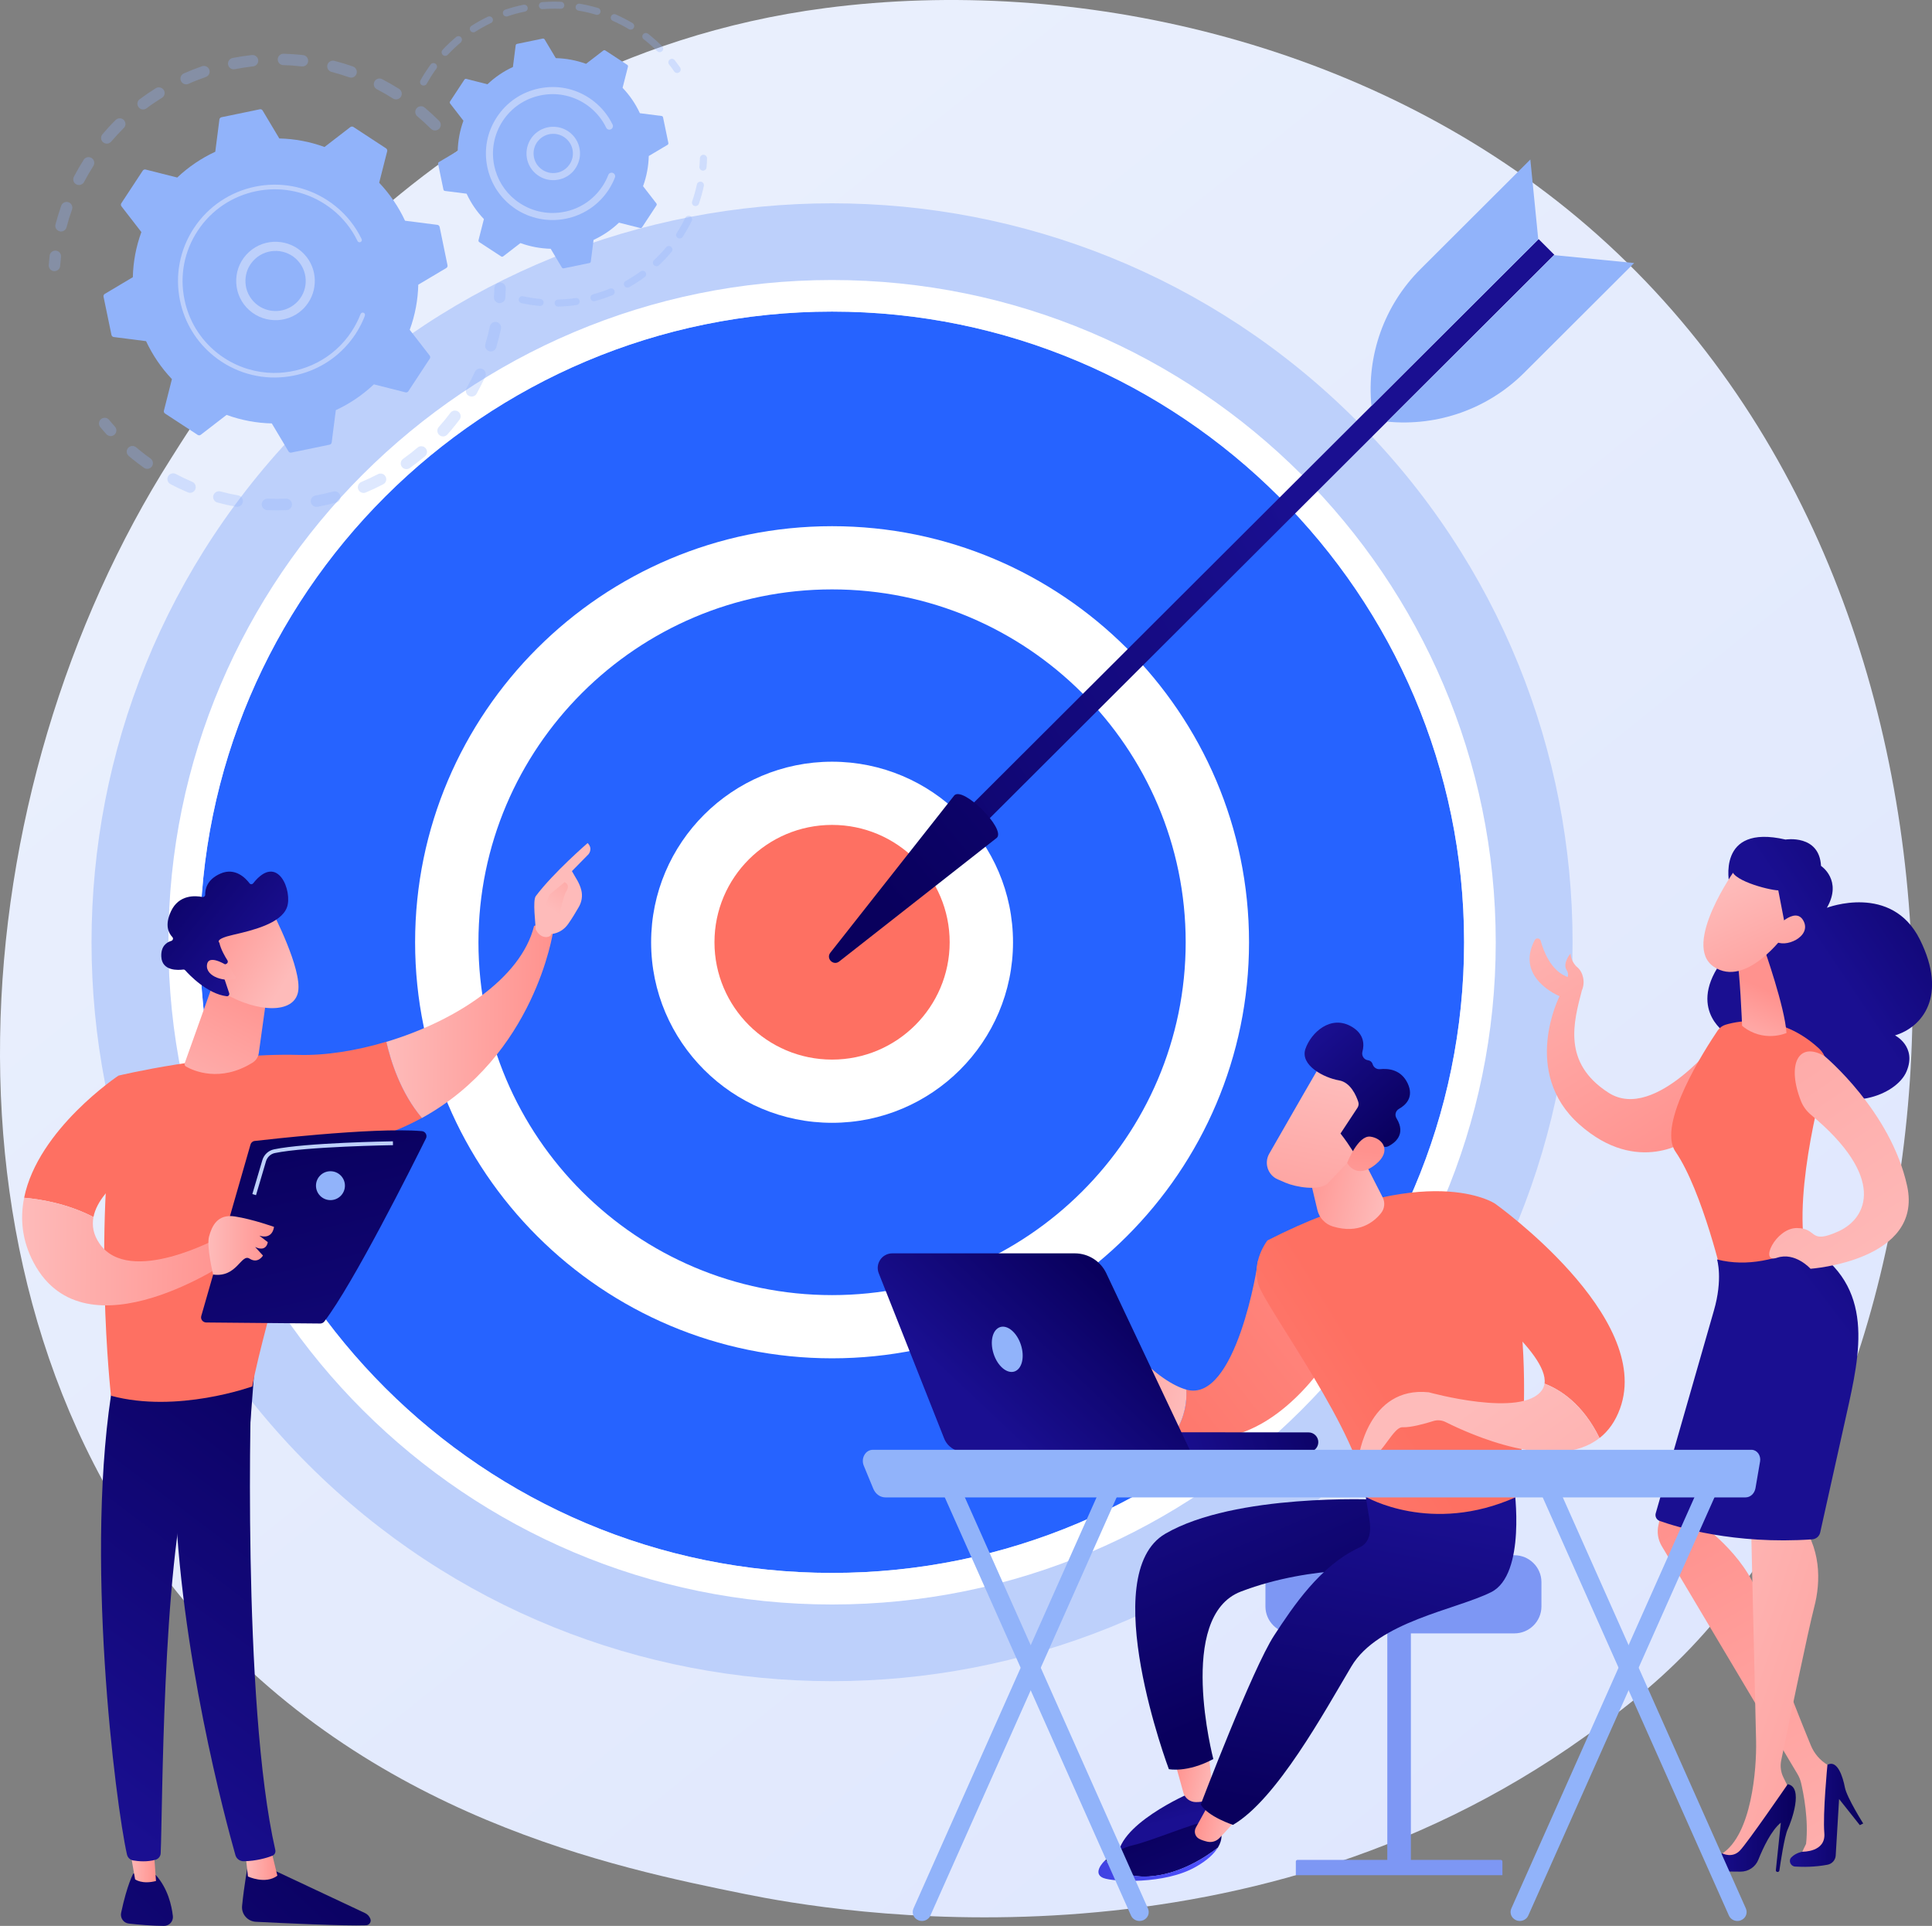 <svg width="308" height="307" viewBox="0 0 308 307" fill="none" xmlns="http://www.w3.org/2000/svg">
<rect x="0" y="0" width="308" height="307" fill="#808080" stroke="none"/>
<g clip-path="url(#clip0_522_12)">
<path d="M269.56 262.65C263.297 269.228 257.374 273.471 252.692 276.815C197.67 316.199 132.571 304.719 118.736 301.913C98.308 297.768 58.813 289.764 30.264 256.268C-12.934 205.58 -6.209 125.727 27.297 73.022C33.429 63.385 65.802 9.868 131.604 1.283C171.429 -3.914 217.846 6.568 251.462 34.669C322.033 93.646 317.011 212.817 269.56 262.65Z" fill="url(#paint0_linear_522_12)"/>
<path d="M216.123 233.487C262.226 187.488 262.226 112.908 216.123 66.909C170.02 20.91 95.272 20.91 49.169 66.909C3.067 112.908 3.067 187.488 49.169 233.487C95.272 279.486 170.02 279.486 216.123 233.487Z" fill="#BDD0FB"/>
<path d="M132.648 250.731C188.296 250.731 233.407 205.722 233.407 150.2C233.407 94.678 188.296 49.668 132.648 49.668C77.001 49.668 31.89 94.678 31.89 150.2C31.89 205.722 77.001 250.731 132.648 250.731Z" fill="#2663FF"/>
<path d="M132.648 255.764C74.308 255.764 26.846 208.409 26.846 150.2C26.846 91.99 74.308 44.636 132.648 44.636C190.989 44.636 238.451 91.99 238.451 150.2C238.451 208.409 190.989 255.764 132.648 255.764ZM132.648 49.668C77.088 49.668 31.89 94.764 31.89 150.2C31.89 205.635 77.088 250.731 132.648 250.731C188.209 250.731 233.407 205.635 233.407 150.2C233.396 94.764 188.198 49.668 132.648 49.668Z" fill="white"/>
<path d="M132.648 211.49C166.574 211.49 194.077 184.05 194.077 150.2C194.077 116.35 166.574 88.909 132.648 88.909C98.722 88.909 71.22 116.35 71.22 150.2C71.22 184.05 98.722 211.49 132.648 211.49Z" fill="#2663FF"/>
<path d="M132.648 216.523C96 216.523 66.176 186.766 66.176 150.2C66.176 113.634 95.989 83.877 132.648 83.877C169.297 83.877 199.121 113.623 199.121 150.2C199.121 186.777 169.297 216.523 132.648 216.523ZM132.648 93.953C101.56 93.953 76.275 119.182 76.275 150.2C76.275 181.218 101.56 206.447 132.648 206.447C163.736 206.447 189.022 181.207 189.022 150.2C189.022 119.193 163.736 93.953 132.648 93.953Z" fill="white"/>
<path d="M132.648 173.948C145.794 173.948 156.451 163.316 156.451 150.2C156.451 137.084 145.794 126.451 132.648 126.451C119.503 126.451 108.846 137.084 108.846 150.2C108.846 163.316 119.503 173.948 132.648 173.948Z" fill="url(#paint1_linear_522_12)"/>
<path d="M132.648 178.981C116.747 178.981 103.802 166.076 103.802 150.2C103.802 134.324 116.736 121.419 132.648 121.419C148.549 121.419 161.495 134.324 161.495 150.2C161.495 166.076 148.549 178.981 132.648 178.981ZM132.648 131.495C122.308 131.495 113.901 139.882 113.901 150.2C113.901 160.517 122.308 168.905 132.648 168.905C142.989 168.905 151.396 160.517 151.396 150.2C151.396 139.882 142.989 131.495 132.648 131.495Z" fill="white"/>
<path d="M245.286 38.112L247.791 40.612L152.879 135.321L150.374 132.81L245.286 38.112Z" fill="url(#paint2_linear_522_12)"/>
<path d="M152.143 126.78C153.582 125.344 160.362 132.109 158.923 133.545L133.78 153.27C132.846 153.993 131.648 152.798 132.373 151.866L152.143 126.78Z" fill="url(#paint3_linear_522_12)"/>
<path d="M247.747 40.666L260.516 41.927L242.978 59.426C237.231 65.161 229.22 68.011 221.132 67.211L247.747 40.666Z" fill="#91B3FA"/>
<path d="M245.231 38.167L243.967 25.426L226.44 42.914C220.692 48.648 217.835 56.642 218.637 64.711L245.231 38.167Z" fill="#91B3FA"/>
<g opacity="0.3">
<path d="M70 20.536C69.648 20.887 69.066 20.887 68.703 20.536C68.011 19.845 67.275 19.177 66.527 18.541C66.143 18.223 66.099 17.652 66.406 17.269L66.418 17.258C66.747 16.874 67.319 16.819 67.703 17.148C68.494 17.817 69.264 18.519 70 19.253C70.33 19.582 70.352 20.108 70.066 20.47C70.044 20.481 70.022 20.503 70 20.536ZM62.648 15.701C61.813 15.175 60.956 14.681 60.088 14.232C59.637 14.001 59.462 13.453 59.692 13.004C59.923 12.554 60.472 12.379 60.923 12.62C61.835 13.091 62.747 13.618 63.626 14.166C64.055 14.44 64.176 14.999 63.912 15.427C63.89 15.46 63.868 15.482 63.846 15.514C63.56 15.854 63.044 15.953 62.648 15.701ZM55.67 12.324C54.747 11.995 53.791 11.71 52.846 11.458C52.363 11.337 52.066 10.833 52.187 10.35C52.319 9.868 52.813 9.572 53.297 9.692C54.297 9.956 55.297 10.252 56.275 10.602C56.747 10.767 57 11.293 56.835 11.765C56.802 11.863 56.747 11.962 56.681 12.039C56.45 12.335 56.044 12.455 55.67 12.324ZM48.121 10.591C47.143 10.482 46.154 10.405 45.165 10.383C44.659 10.372 44.264 9.945 44.275 9.451C44.286 8.947 44.714 8.552 45.209 8.563C46.242 8.596 47.286 8.662 48.319 8.782C48.824 8.837 49.176 9.287 49.121 9.791C49.099 9.967 49.033 10.131 48.923 10.263C48.736 10.493 48.44 10.624 48.121 10.591ZM40.363 10.581C39.385 10.69 38.407 10.844 37.44 11.03C36.945 11.129 36.462 10.811 36.363 10.317C36.264 9.824 36.582 9.342 37.077 9.243C38.088 9.046 39.132 8.881 40.154 8.771C40.659 8.717 41.11 9.078 41.165 9.572C41.198 9.824 41.11 10.065 40.967 10.241C40.824 10.427 40.615 10.548 40.363 10.581ZM32.802 12.28C31.879 12.598 30.945 12.96 30.055 13.365C29.593 13.574 29.055 13.365 28.846 12.905C28.637 12.444 28.846 11.907 29.308 11.699C30.253 11.282 31.231 10.899 32.209 10.559C32.681 10.394 33.209 10.646 33.373 11.118C33.483 11.425 33.407 11.754 33.22 11.995C33.11 12.116 32.967 12.225 32.802 12.28ZM9.494 36.873C9.011 36.741 8.714 36.248 8.846 35.766C9.11 34.768 9.418 33.77 9.758 32.794C9.923 32.323 10.45 32.071 10.923 32.235C11.396 32.399 11.648 32.926 11.483 33.397C11.154 34.318 10.857 35.272 10.615 36.215C10.582 36.347 10.516 36.456 10.44 36.555C10.22 36.84 9.857 36.972 9.494 36.873ZM25.802 15.602C24.967 16.117 24.143 16.677 23.363 17.269C22.956 17.576 22.384 17.488 22.088 17.082C21.78 16.677 21.868 16.107 22.275 15.81C23.099 15.197 23.967 14.604 24.846 14.056C25.275 13.793 25.835 13.925 26.11 14.352C26.319 14.692 26.286 15.12 26.044 15.405C25.967 15.482 25.89 15.547 25.802 15.602ZM12.165 29.395C11.714 29.165 11.549 28.617 11.78 28.167C12.253 27.257 12.78 26.347 13.341 25.47C13.604 25.042 14.176 24.922 14.604 25.185C15.033 25.459 15.154 26.018 14.89 26.446C14.363 27.279 13.868 28.134 13.406 29C13.373 29.055 13.341 29.11 13.308 29.154C13.033 29.483 12.56 29.593 12.165 29.395ZM19.736 20.404C19.044 21.095 18.363 21.83 17.725 22.575C17.395 22.959 16.824 23.003 16.439 22.685C16.055 22.367 16.011 21.797 16.319 21.413L16.33 21.402C17 20.613 17.703 19.845 18.439 19.122C18.802 18.771 19.373 18.771 19.736 19.122C20.066 19.451 20.088 19.977 19.802 20.339C19.78 20.361 19.758 20.383 19.736 20.404Z" fill="#91B3FA"/>
<path d="M9.395 42.881C9.505 42.739 9.582 42.563 9.593 42.377C9.626 41.906 9.67 41.434 9.725 40.963C9.78 40.458 9.428 40.009 8.923 39.954C8.417 39.899 7.967 40.25 7.912 40.754C7.857 41.248 7.813 41.752 7.769 42.245C7.736 42.75 8.11 43.188 8.615 43.221C8.923 43.243 9.209 43.101 9.395 42.881Z" fill="#91B3FA"/>
</g>
<g opacity="0.3">
<path d="M18.352 69.185C18.626 68.845 18.626 68.34 18.319 68C18 67.65 17.692 67.288 17.395 66.926C17.077 66.542 16.494 66.487 16.11 66.805C15.714 67.123 15.67 67.704 15.989 68.088C16.308 68.472 16.637 68.856 16.967 69.218C17.308 69.59 17.879 69.623 18.253 69.283C18.285 69.261 18.319 69.228 18.352 69.185Z" fill="#91B3FA"/>
<path d="M71.308 69.272C70.967 69.645 70.395 69.678 70.022 69.338C69.648 68.998 69.615 68.428 69.956 68.055C70.593 67.343 71.22 66.586 71.802 65.808C72.099 65.402 72.681 65.325 73.077 65.632C73.483 65.939 73.56 66.509 73.253 66.904C73 67.244 72.736 67.573 72.472 67.902C72.099 68.373 71.703 68.823 71.308 69.272ZM74.736 63.099C74.296 62.858 74.143 62.299 74.384 61.861C74.857 61.016 75.308 60.15 75.703 59.273C75.912 58.812 76.45 58.615 76.912 58.823C77.373 59.032 77.571 59.569 77.362 60.029C76.945 60.95 76.472 61.871 75.978 62.76C75.956 62.803 75.923 62.847 75.89 62.891C75.626 63.22 75.132 63.319 74.736 63.099ZM67.747 72.737C66.967 73.395 66.154 74.02 65.329 74.612C64.923 74.908 64.352 74.809 64.055 74.404C63.758 73.998 63.857 73.428 64.275 73.132C65.066 72.573 65.835 71.969 66.571 71.345C66.956 71.016 67.527 71.07 67.857 71.454C68.143 71.794 68.143 72.287 67.868 72.616C67.824 72.649 67.791 72.693 67.747 72.737ZM77.989 55.984C77.505 55.841 77.231 55.337 77.373 54.854C77.648 53.933 77.89 52.979 78.088 52.036C78.187 51.543 78.67 51.225 79.165 51.335C79.659 51.433 79.978 51.916 79.868 52.409C79.659 53.407 79.406 54.405 79.11 55.37C79.077 55.49 79.022 55.589 78.945 55.688C78.736 55.962 78.352 56.093 77.989 55.984ZM61.088 77.2C60.187 77.671 59.253 78.109 58.319 78.504C57.857 78.702 57.319 78.482 57.121 78.022C56.923 77.561 57.143 77.024 57.604 76.827C58.494 76.454 59.384 76.037 60.242 75.588C60.692 75.358 61.242 75.522 61.472 75.972C61.648 76.3 61.593 76.695 61.373 76.969C61.297 77.068 61.198 77.145 61.088 77.2ZM53.604 80.116C52.615 80.379 51.615 80.598 50.615 80.785C50.121 80.873 49.648 80.544 49.549 80.05C49.461 79.557 49.791 79.085 50.285 78.987C51.242 78.811 52.198 78.603 53.132 78.351C53.615 78.219 54.121 78.504 54.253 78.998C54.33 79.294 54.253 79.59 54.077 79.809C53.956 79.951 53.791 80.061 53.604 80.116ZM45.67 81.322C44.648 81.366 43.626 81.366 42.604 81.322C42.099 81.3 41.714 80.873 41.725 80.368C41.747 79.864 42.176 79.469 42.681 79.491C43.648 79.535 44.626 79.535 45.593 79.491C46.099 79.469 46.527 79.864 46.549 80.368C46.56 80.598 46.483 80.818 46.352 80.982C46.176 81.18 45.934 81.311 45.67 81.322ZM37.648 80.774C36.648 80.598 35.637 80.368 34.659 80.105C34.176 79.974 33.879 79.469 34.011 78.987C34.143 78.504 34.648 78.208 35.132 78.34C36.066 78.592 37.022 78.8 37.978 78.976C38.472 79.063 38.802 79.535 38.714 80.039C38.681 80.193 38.615 80.335 38.527 80.456C38.319 80.697 37.989 80.84 37.648 80.774ZM29.945 78.482C29.011 78.088 28.077 77.649 27.176 77.167C26.725 76.936 26.56 76.377 26.791 75.939C27.022 75.5 27.582 75.325 28.022 75.555C28.879 76.004 29.758 76.421 30.648 76.805C31.11 77.002 31.329 77.539 31.132 78C31.099 78.077 31.055 78.153 31 78.219C30.769 78.526 30.329 78.647 29.945 78.482ZM22.945 74.568C22.34 74.129 21.736 73.68 21.154 73.209C20.945 73.033 20.736 72.869 20.527 72.693C20.143 72.364 20.088 71.794 20.417 71.41C20.747 71.027 21.319 70.983 21.703 71.301C21.901 71.465 22.099 71.63 22.297 71.794C22.846 72.244 23.417 72.671 24 73.088C24.406 73.384 24.505 73.954 24.209 74.36C24.198 74.371 24.187 74.393 24.176 74.404C23.89 74.765 23.34 74.853 22.945 74.568Z" fill="#91B3FA"/>
<path d="M80.362 47.98C80.472 47.837 80.549 47.662 80.56 47.464C80.593 46.971 80.615 46.467 80.637 45.973C80.648 45.469 80.253 45.052 79.747 45.041C79.242 45.03 78.824 45.425 78.813 45.929C78.802 46.401 78.78 46.883 78.747 47.344C78.714 47.848 79.088 48.276 79.593 48.32C79.89 48.331 80.176 48.199 80.362 47.98Z" fill="#91B3FA"/>
</g>
<path d="M70.088 36.182C70.055 36.007 69.901 35.864 69.725 35.842L64.571 35.184C63.549 32.992 62.165 30.941 60.45 29.132L61.725 24.11C61.769 23.935 61.692 23.749 61.549 23.65L56.341 20.24C56.187 20.141 55.989 20.152 55.846 20.262L51.736 23.431C49.396 22.575 46.956 22.126 44.527 22.071L41.868 17.619C41.78 17.466 41.593 17.378 41.417 17.422L35.319 18.683C35.143 18.716 35 18.869 34.978 19.045L34.319 24.187C32.121 25.207 30.066 26.588 28.253 28.299L23.22 27.027C23.044 26.983 22.857 27.049 22.758 27.202L19.341 32.399C19.242 32.553 19.253 32.75 19.363 32.893L22.538 36.993C21.681 39.329 21.231 41.763 21.176 44.186L16.703 46.85C16.549 46.938 16.462 47.124 16.506 47.3L17.769 53.385C17.802 53.56 17.956 53.703 18.132 53.725L23.286 54.383C24.308 56.576 25.692 58.626 27.407 60.435L26.132 65.457C26.088 65.632 26.154 65.819 26.308 65.917L31.516 69.327C31.67 69.426 31.868 69.415 32.011 69.305L36.121 66.136C38.462 66.992 40.901 67.441 43.33 67.496L45.989 71.948C46.077 72.101 46.264 72.189 46.44 72.145L52.538 70.884C52.714 70.851 52.857 70.698 52.879 70.522L53.538 65.38C55.736 64.36 57.791 62.979 59.604 61.268L64.637 62.54C64.813 62.584 65 62.518 65.099 62.365L68.516 57.168C68.615 57.014 68.604 56.817 68.495 56.674L65.319 52.574C66.176 50.238 66.626 47.804 66.681 45.381L71.143 42.728C71.297 42.64 71.385 42.454 71.341 42.278L70.088 36.182Z" fill="#91B3FA"/>
<path d="M48.165 49.394C45.626 51.729 41.648 51.554 39.308 49.021C38.176 47.793 37.593 46.192 37.659 44.526C37.725 42.859 38.45 41.313 39.681 40.184C42.22 37.849 46.198 38.024 48.538 40.557C50.67 42.87 50.714 46.357 48.791 48.725C48.604 48.955 48.396 49.186 48.165 49.394ZM39.132 44.592C39.077 45.874 39.528 47.092 40.396 48.034C42.187 49.975 45.231 50.107 47.187 48.319C49.143 46.532 49.264 43.495 47.472 41.544C45.681 39.603 42.637 39.471 40.681 41.258C40.505 41.423 40.341 41.598 40.198 41.774C39.538 42.574 39.176 43.55 39.132 44.592Z" fill="#BDD0FB"/>
<path d="M55.747 54.514C56.077 54.109 56.385 53.681 56.681 53.242C56.769 53.1 56.857 52.957 56.945 52.815C57.374 52.113 57.747 51.379 58.055 50.622C58.055 50.611 58.066 50.6 58.066 50.589C58.077 50.556 58.088 50.534 58.099 50.501C58.121 50.447 58.143 50.392 58.165 50.326C58.22 50.172 58.176 50.008 58.055 49.909C58.022 49.887 57.989 49.865 57.956 49.855C57.769 49.778 57.56 49.876 57.483 50.063C57.11 51.028 56.626 51.96 56.055 52.837C53.209 57.179 48.418 59.503 43.571 59.448C40.879 59.415 38.154 58.637 35.736 57.058C35.308 56.784 34.901 56.488 34.517 56.17C31.901 54.054 30.11 51.126 29.418 47.793C28.615 43.967 29.363 40.052 31.517 36.785C35.956 30.031 45.066 28.145 51.835 32.564C52.253 32.838 52.659 33.134 53.044 33.441C54.714 34.79 56.066 36.489 57 38.419C57.022 38.474 57.055 38.507 57.099 38.539C57.209 38.627 57.352 38.649 57.483 38.583C57.67 38.495 57.736 38.276 57.648 38.101C56.67 36.072 55.242 34.285 53.495 32.871C53.088 32.542 52.67 32.235 52.231 31.95C45.132 27.301 35.56 29.285 30.901 36.379C28.648 39.811 27.868 43.912 28.703 47.936C29.429 51.433 31.308 54.503 34.055 56.729C34.462 57.058 34.89 57.376 35.33 57.661C38.769 59.909 42.89 60.687 46.912 59.854C50.44 59.13 53.517 57.255 55.747 54.514Z" fill="#BDD0FB"/>
<g opacity="0.3">
<path d="M108.395 11.425C108.549 11.238 108.571 10.964 108.417 10.756C108.143 10.361 107.857 9.978 107.56 9.594C107.373 9.353 107.011 9.309 106.769 9.495C106.527 9.681 106.483 10.043 106.67 10.284C106.956 10.646 107.231 11.019 107.483 11.392C107.659 11.644 108.011 11.71 108.264 11.534C108.319 11.502 108.362 11.469 108.395 11.425Z" fill="#91B3FA"/>
<path d="M105.571 8.146C105.351 8.366 104.989 8.366 104.769 8.146C104.209 7.598 103.615 7.061 103.011 6.568C102.879 6.458 102.747 6.359 102.615 6.261C102.373 6.074 102.329 5.712 102.516 5.471C102.703 5.241 103.066 5.186 103.307 5.372C103.45 5.482 103.582 5.592 103.714 5.701C104.351 6.217 104.978 6.776 105.56 7.357C105.769 7.565 105.78 7.883 105.604 8.114C105.593 8.114 105.582 8.135 105.571 8.146ZM100.253 4.649C99.439 4.166 98.582 3.717 97.703 3.333C97.417 3.213 97.285 2.873 97.417 2.588C97.538 2.302 97.879 2.171 98.165 2.302C99.077 2.708 99.978 3.169 100.835 3.673C101.099 3.837 101.187 4.177 101.033 4.441C101.022 4.462 101 4.484 100.989 4.506C100.813 4.737 100.494 4.791 100.253 4.649ZM95.022 2.346C94.11 2.072 93.176 1.853 92.231 1.699C91.923 1.645 91.714 1.36 91.769 1.053C91.824 0.746 92.11 0.537 92.417 0.592C93.406 0.757 94.384 0.987 95.341 1.272C95.637 1.36 95.813 1.678 95.714 1.974C95.692 2.05 95.659 2.116 95.615 2.171C95.483 2.335 95.253 2.412 95.022 2.346ZM89.384 1.403C88.428 1.36 87.472 1.381 86.516 1.458C86.209 1.48 85.934 1.25 85.912 0.943C85.89 0.636 86.121 0.362 86.428 0.34C87.417 0.263 88.428 0.241 89.428 0.285C89.736 0.296 89.978 0.559 89.967 0.877C89.956 0.998 89.912 1.118 89.846 1.206C89.736 1.327 89.571 1.403 89.384 1.403ZM83.681 1.853C82.747 2.039 81.813 2.292 80.912 2.599C80.615 2.697 80.296 2.544 80.198 2.248C80.099 1.952 80.253 1.634 80.549 1.535C81.494 1.217 82.472 0.954 83.45 0.757C83.758 0.691 84.055 0.888 84.121 1.195C84.154 1.371 84.11 1.535 84.011 1.667C83.923 1.754 83.813 1.831 83.681 1.853ZM78.263 3.673C77.406 4.09 76.56 4.55 75.769 5.065C75.505 5.23 75.154 5.153 74.989 4.901C74.824 4.638 74.89 4.287 75.154 4.123C75.989 3.585 76.868 3.092 77.769 2.664C78.055 2.533 78.384 2.642 78.527 2.927C78.626 3.125 78.593 3.366 78.461 3.53C78.406 3.585 78.341 3.64 78.263 3.673ZM73.461 6.765C72.736 7.368 72.033 8.037 71.384 8.728C71.176 8.958 70.813 8.969 70.582 8.749C70.352 8.541 70.341 8.19 70.549 7.949C71.231 7.214 71.967 6.524 72.725 5.888C72.967 5.69 73.319 5.723 73.516 5.954C73.692 6.162 73.692 6.469 73.527 6.666C73.516 6.71 73.483 6.743 73.461 6.765ZM67.253 13.574C66.978 13.42 66.879 13.08 67.033 12.806C67.45 12.05 67.912 11.315 68.417 10.602C68.494 10.493 68.571 10.383 68.648 10.284C68.824 10.032 69.187 9.977 69.439 10.164C69.692 10.35 69.747 10.701 69.56 10.953C69.483 11.052 69.417 11.151 69.341 11.26C68.857 11.94 68.417 12.653 68.022 13.365C68.011 13.398 67.989 13.42 67.967 13.453C67.791 13.639 67.494 13.705 67.253 13.574Z" fill="#91B3FA"/>
</g>
<g opacity="0.3">
<path d="M107.066 40.14C106.439 40.897 105.758 41.62 105.044 42.289C104.813 42.498 104.461 42.487 104.242 42.267C104.033 42.037 104.044 41.686 104.264 41.467C104.945 40.831 105.593 40.14 106.198 39.417C106.395 39.175 106.758 39.142 106.989 39.34C107.231 39.548 107.275 39.899 107.066 40.14C107.077 40.14 107.077 40.14 107.066 40.14ZM108.044 37.925C107.78 37.761 107.703 37.41 107.879 37.147C108.384 36.358 108.857 35.535 109.264 34.702C109.395 34.428 109.736 34.307 110.022 34.439C110.297 34.57 110.417 34.91 110.286 35.195C109.857 36.072 109.362 36.939 108.835 37.761C108.824 37.783 108.813 37.794 108.802 37.816C108.604 38.035 108.286 38.09 108.044 37.925ZM102.78 44.175C101.989 44.756 101.154 45.294 100.297 45.776C100.022 45.929 99.681 45.831 99.527 45.557C99.374 45.282 99.472 44.943 99.747 44.789C100.56 44.329 101.362 43.824 102.121 43.265C102.373 43.079 102.725 43.133 102.912 43.386C103.066 43.594 103.055 43.879 102.89 44.076C102.857 44.109 102.813 44.142 102.78 44.175ZM110.692 32.827C110.395 32.728 110.242 32.41 110.341 32.114C110.648 31.226 110.901 30.316 111.099 29.406C111.165 29.099 111.461 28.913 111.769 28.968C112.077 29.033 112.264 29.329 112.209 29.637C112 30.59 111.736 31.555 111.417 32.476C111.395 32.542 111.362 32.597 111.319 32.652C111.165 32.827 110.923 32.904 110.692 32.827ZM97.637 47.048C96.725 47.421 95.791 47.739 94.846 48.002C94.549 48.089 94.231 47.903 94.154 47.607C94.066 47.311 94.242 46.993 94.549 46.916C95.45 46.664 96.352 46.368 97.22 46.006C97.505 45.886 97.835 46.028 97.956 46.313C98.033 46.511 98 46.73 97.868 46.883C97.802 46.96 97.725 47.015 97.637 47.048ZM91.945 48.616C90.967 48.758 89.978 48.846 89 48.879C88.692 48.89 88.428 48.638 88.417 48.331C88.406 48.024 88.659 47.76 88.967 47.749C89.901 47.728 90.846 47.64 91.769 47.508C92.077 47.464 92.362 47.673 92.406 47.98C92.428 48.144 92.385 48.298 92.286 48.418C92.22 48.517 92.099 48.594 91.945 48.616ZM86.055 48.769C85.077 48.681 84.088 48.528 83.132 48.32C82.824 48.254 82.637 47.958 82.703 47.651C82.769 47.344 83.066 47.157 83.374 47.223C84.286 47.421 85.22 47.574 86.154 47.651C86.461 47.684 86.692 47.958 86.659 48.265C86.648 48.374 86.604 48.484 86.538 48.561C86.428 48.703 86.253 48.791 86.055 48.769Z" fill="#91B3FA"/>
<path d="M112.516 26.994C112.582 26.906 112.626 26.808 112.637 26.687C112.681 26.205 112.703 25.722 112.714 25.251C112.725 24.944 112.472 24.681 112.165 24.67C111.857 24.659 111.593 24.911 111.582 25.218C111.571 25.667 111.538 26.128 111.505 26.588C111.483 26.895 111.703 27.169 112.022 27.202C112.22 27.213 112.396 27.137 112.516 26.994Z" fill="#91B3FA"/>
</g>
<path d="M105.703 18.705C105.681 18.584 105.582 18.497 105.461 18.486L102.011 18.047C101.33 16.578 100.407 15.207 99.253 14.001L100.11 10.635C100.143 10.515 100.088 10.394 99.989 10.328L96.505 8.048C96.406 7.982 96.275 7.982 96.176 8.059L93.428 10.175C91.857 9.605 90.231 9.309 88.604 9.265L86.824 6.283C86.758 6.173 86.637 6.129 86.516 6.151L82.428 6.995C82.308 7.017 82.22 7.116 82.209 7.236L81.769 10.679C80.297 11.359 78.923 12.28 77.714 13.431L74.341 12.576C74.22 12.543 74.099 12.598 74.033 12.697L71.747 16.172C71.681 16.271 71.681 16.403 71.758 16.501L73.879 19.242C73.308 20.81 73.011 22.433 72.967 24.056L69.978 25.832C69.868 25.898 69.824 26.018 69.846 26.139L70.692 30.218C70.714 30.338 70.813 30.426 70.934 30.437L74.385 30.875C75.066 32.345 75.989 33.715 77.143 34.921L76.286 38.287C76.253 38.408 76.308 38.529 76.406 38.594L79.89 40.875C79.989 40.941 80.121 40.941 80.22 40.864L82.967 38.748C84.538 39.318 86.165 39.614 87.791 39.658L89.571 42.64C89.637 42.75 89.758 42.794 89.879 42.772L93.967 41.928C94.088 41.906 94.176 41.807 94.187 41.686L94.626 38.243C96.099 37.564 97.472 36.643 98.681 35.491L102.055 36.347C102.176 36.38 102.297 36.325 102.363 36.226L104.648 32.75C104.714 32.652 104.714 32.52 104.637 32.421L102.516 29.68C103.088 28.113 103.385 26.49 103.428 24.867L106.418 23.091C106.527 23.025 106.571 22.904 106.549 22.784L105.703 18.705Z" fill="#91B3FA"/>
<path d="M91.088 27.597C90.253 28.365 89.154 28.759 88.022 28.715C86.879 28.672 85.835 28.178 85.055 27.345C83.462 25.613 83.582 22.926 85.308 21.326C87.044 19.736 89.747 19.856 91.341 21.578C92.11 22.411 92.505 23.508 92.462 24.637C92.418 25.558 92.088 26.424 91.516 27.137C91.396 27.301 91.253 27.455 91.088 27.597ZM85.89 26.578C86.462 27.192 87.231 27.553 88.066 27.586C88.901 27.619 89.703 27.334 90.319 26.764C90.934 26.194 91.297 25.426 91.33 24.593C91.363 23.76 91.077 22.959 90.505 22.345C89.33 21.073 87.341 20.986 86.066 22.159C85.956 22.268 85.846 22.378 85.747 22.499C84.802 23.672 84.824 25.426 85.89 26.578Z" fill="#BDD0FB"/>
<path d="M96.362 31.16C96.582 30.886 96.802 30.59 97 30.294C97.395 29.691 97.736 29.044 98 28.375C98.011 28.343 98.022 28.31 98.033 28.288C98.121 28.058 98.044 27.794 97.857 27.652C97.813 27.619 97.758 27.586 97.703 27.564C97.417 27.454 97.088 27.597 96.978 27.882C96.736 28.507 96.428 29.11 96.055 29.68C96.033 29.713 96.011 29.746 95.989 29.768C95.099 31.095 93.912 32.147 92.527 32.871C91.78 33.266 90.967 33.551 90.121 33.737C90.11 33.737 90.11 33.737 90.099 33.737C90.077 33.737 90.055 33.748 90.033 33.748C87.549 34.263 85.011 33.781 82.89 32.399C82.615 32.224 82.352 32.027 82.099 31.829C80.406 30.459 79.242 28.562 78.791 26.413C78.275 23.935 78.758 21.402 80.143 19.286C81.538 17.17 83.67 15.723 86.154 15.207C88.637 14.692 91.176 15.175 93.296 16.556C93.571 16.732 93.824 16.918 94.077 17.126C95.154 18.003 96.033 19.1 96.637 20.35C96.67 20.426 96.725 20.492 96.791 20.547C96.956 20.679 97.187 20.712 97.395 20.613C97.67 20.481 97.791 20.141 97.659 19.856C96.978 18.453 96 17.225 94.791 16.249C94.516 16.019 94.22 15.81 93.923 15.613C91.549 14.056 88.714 13.519 85.934 14.1C83.154 14.681 80.769 16.293 79.209 18.672C77.648 21.04 77.11 23.869 77.692 26.643C78.198 29.055 79.494 31.171 81.384 32.706C81.67 32.937 81.956 33.145 82.263 33.353C86.879 36.347 92.978 35.327 96.362 31.16Z" fill="#BDD0FB"/>
<path d="M39.56 297.044C39.56 297.044 38.923 300.443 38.593 303.809C38.462 305.125 39.472 306.276 40.791 306.342C45.286 306.572 54.901 307.022 58.363 306.901C58.879 306.879 59.231 306.353 59.044 305.871C58.89 305.465 58.582 305.136 58.187 304.95L42.363 297.516L39.56 297.044Z" fill="url(#paint4_linear_522_12)"/>
<path d="M39.077 295.038L39.527 299.117C39.527 299.117 42.296 300.432 44.219 298.996L43.11 294.446L39.077 295.038Z" fill="url(#paint5_linear_522_12)"/>
<path d="M40.176 218.485C39.956 219.549 38.549 271.542 43.89 294.895C43.978 295.279 43.78 295.663 43.417 295.816C42.56 296.156 40.879 296.65 38.868 296.694C38.242 296.705 37.692 296.299 37.527 295.707C35.989 290.28 28.615 263.121 27.868 237.234C27.033 208.311 27.879 236.248 27.879 236.248L28.703 218.376L40.176 218.485Z" fill="url(#paint6_linear_522_12)"/>
<path d="M21.253 298.645C21.253 298.645 20.274 300.356 19.308 304.917C19.132 305.739 19.703 306.54 20.538 306.627C22.022 306.792 24.308 307 26.143 307C26.989 307 27.648 306.276 27.56 305.443C27.373 303.777 26.769 301.035 24.835 298.886L21.253 298.645Z" fill="url(#paint7_linear_522_12)"/>
<path d="M20.461 293.404L21.538 299.577C21.538 299.577 22.648 300.422 24.868 299.84L24.395 293.207L20.461 293.404Z" fill="url(#paint8_linear_522_12)"/>
<path d="M18.11 219.878C13.286 247.278 18.45 287.703 20.241 295.619C20.351 296.102 20.736 296.474 21.23 296.562C22.066 296.705 23.439 296.836 24.791 296.452C25.264 296.321 25.593 295.904 25.615 295.422C25.923 289.03 25.846 249.81 30.241 234.351C30.461 233.572 30.956 232.881 31.626 232.421L39.923 226.654L40.648 217.214L18.11 219.878Z" fill="url(#paint9_linear_522_12)"/>
<path d="M47.648 168.159C34 167.808 18.89 171.459 18.89 171.459C14.593 195.12 17.692 222.487 17.692 222.487C28.242 225.349 40.209 221.007 40.209 221.007C42.066 211.117 50.527 183.323 50.527 183.323C57.209 182.555 62.725 180.691 67.275 178.192C63.857 174.168 62.286 169.069 61.604 166.054C56.747 167.512 51.857 168.269 47.648 168.159Z" fill="url(#paint10_linear_522_12)"/>
<path d="M88.176 148.478C86.846 146.845 85.143 147.601 85.143 147.601C83.055 156.055 72.45 162.82 61.593 166.076C62.275 169.091 63.846 174.179 67.264 178.213C85.319 168.291 88.176 148.478 88.176 148.478Z" fill="url(#paint11_linear_522_12)"/>
<path d="M87.846 148.884C87.978 149.334 86.352 149.991 85.406 148.16C85.385 147.283 84.89 143.544 85.417 142.843C88.242 139.082 93.681 134.389 93.681 134.389C94.582 135.299 93.824 136.166 93.824 136.166L91.176 138.863C91.714 139.86 92.374 140.694 92.67 141.889C92.901 142.799 92.747 143.764 92.275 144.575C91.802 145.397 91.165 146.461 90.571 147.294C89.439 148.884 87.846 148.884 87.846 148.884Z" fill="url(#paint12_linear_522_12)"/>
<path d="M90.011 140.617L87.604 142.612L86.835 144.619L88.945 146.998C88.945 146.998 89.703 143.018 90.242 142.163C90.78 141.297 90.505 140.869 90.011 140.617Z" fill="url(#paint13_linear_522_12)"/>
<path d="M24 184.704L18.89 171.459C18.89 171.459 6.055 179.99 3.846 190.932C6.253 191.129 10.637 191.798 14.901 194.002C15.901 188.838 24 184.704 24 184.704Z" fill="url(#paint14_linear_522_12)"/>
<path d="M35.022 197.226C35.022 197.226 20.626 205.164 15.857 198.223C14.868 196.787 14.637 195.362 14.901 194.002C10.626 191.798 6.253 191.129 3.846 190.932C3.187 194.232 3.483 197.752 5.395 201.326C13.714 216.852 36.89 200.767 36.89 200.767L35.022 197.226Z" fill="url(#paint15_linear_522_12)"/>
<path d="M33.912 156.965L29.45 169.464C29.373 169.672 29.461 169.903 29.648 170.012C30.824 170.681 35.077 172.611 40.253 169.398C40.791 169.069 41.165 168.51 41.253 167.885L42.758 157.052L33.912 156.965Z" fill="url(#paint16_linear_522_12)"/>
<path d="M43.483 145.452C43.483 145.452 48.165 154.454 47.527 158.072C46.879 161.69 40.967 161.372 35.835 158.379L32.319 148.665L43.483 145.452Z" fill="url(#paint17_linear_522_12)"/>
<path d="M36.099 153.632C36.307 153.544 36.385 153.281 36.264 153.094C35.89 152.513 35.187 151.307 34.967 150.266C34.967 150.266 34.11 149.706 37.165 149.016C40.209 148.314 44.758 147.239 45.736 144.663C46.692 142.152 44.307 135.804 40.362 140.803C40.209 140.99 39.923 141.001 39.78 140.803C39.154 139.97 37.483 138.227 35.143 139.257C32.956 140.211 32.692 141.801 32.714 142.613C32.725 142.854 32.505 143.029 32.275 142.985C31.176 142.766 28.527 142.558 27.264 145.255C26.22 147.481 26.879 148.742 27.472 149.367C27.67 149.564 27.582 149.893 27.308 149.981C26.582 150.2 25.637 150.803 25.714 152.491C25.824 154.838 28.45 154.651 29.198 154.553C29.319 154.542 29.439 154.575 29.527 154.673C30.165 155.386 33.022 158.423 36.143 158.807C36.417 158.84 36.626 158.577 36.538 158.313L35.22 154.377C35.154 154.191 35.253 153.993 35.428 153.917L36.099 153.632Z" fill="url(#paint18_linear_522_12)"/>
<path d="M36.637 154.191C36.637 154.191 33.264 151.833 33 153.785C32.736 155.737 36.033 156.647 37.681 155.934L36.637 154.191Z" fill="url(#paint19_linear_522_12)"/>
<path d="M32.088 209.769L39.934 182.446C40.022 182.139 40.285 181.908 40.604 181.876C42.022 181.711 46.143 181.251 50.901 180.845C56.626 180.363 63.275 179.968 67.252 180.308C67.813 180.352 68.154 180.955 67.912 181.459C65.648 186.02 56.351 204.572 51.703 210.657C51.549 210.854 51.307 210.975 51.055 210.975L32.857 210.81C32.318 210.788 31.934 210.284 32.088 209.769Z" fill="url(#paint20_linear_522_12)"/>
<path d="M33.978 203.168C33.978 203.168 32.89 198.684 33.33 197.094C33.769 195.504 34.626 193.454 37.472 193.914C40.319 194.364 43.681 195.57 43.681 195.57C43.681 195.57 43.516 197.642 41.351 196.973L42.692 198.004C42.692 198.004 42.505 199.66 40.67 198.772L41.923 200.142C41.923 200.142 41.143 201.502 39.791 200.635C38.439 199.769 37.791 203.705 33.978 203.168Z" fill="url(#paint21_linear_522_12)"/>
<path d="M50.373 189.002C50.373 190.274 51.406 191.305 52.681 191.305C53.956 191.305 54.989 190.274 54.989 189.002C54.989 187.73 53.956 186.7 52.681 186.7C51.406 186.7 50.373 187.73 50.373 189.002Z" fill="#91B3FA"/>
<path d="M40.813 190.515L42.406 185.11C42.604 184.441 43.143 183.948 43.802 183.805C48.802 182.764 62.505 182.544 62.648 182.544L62.637 181.93C62.077 181.941 48.736 182.15 43.681 183.213C42.791 183.4 42.088 184.057 41.824 184.935L40.23 190.34L40.813 190.515Z" fill="#BDD0FB"/>
<path d="M244.659 149.871C244.879 149.454 245.495 149.52 245.615 149.969C246.077 151.636 247.209 154.553 249.571 155.594C249.692 155.649 249.802 155.704 249.912 155.748C250.022 155.43 250.022 155.057 249.769 154.662C249.033 153.544 250.363 152.009 250.363 152.009C250.363 152.009 250.451 153.357 251.473 154.202C252.352 154.936 252.78 156.559 252.176 157.897C250.901 162.853 248.978 169.409 256.44 174.19C263.901 178.981 274.396 165.155 274.396 165.155L269.187 181.645C269.187 181.645 261.143 187.566 251.78 179.244C242.418 170.911 248.626 158.796 248.626 158.796C248.626 158.796 241.484 155.923 244.659 149.871Z" fill="url(#paint22_linear_522_12)"/>
<path d="M275.703 140.935C275.703 140.935 273.538 131.264 284.648 133.83C284.648 133.83 290.033 132.953 290.308 138.029C290.308 138.029 293.78 140.31 291.242 144.707C291.242 144.707 301.56 140.727 306.066 149.761C310.56 158.785 306.428 163.752 302.099 165.045C302.099 165.045 305.615 166.8 303.945 170.78C302.286 174.749 293.868 177.556 288.89 172.72C288.89 172.72 274.747 174.584 275.022 164.618C275.022 164.618 268.439 160.375 275.352 152.14C282.253 143.884 275.703 140.935 275.703 140.935Z" fill="url(#paint23_linear_522_12)"/>
<path d="M275.088 163.346C277.319 162.677 283.813 161.449 289.989 167.14C291.033 168.104 291.462 169.574 291.088 170.944C289.429 177.04 285.055 195.044 288.89 202.839C288.89 202.839 282.121 210.284 274.747 204.287C274.747 204.287 271.44 189.89 267.099 183.564C264.11 179.2 271.868 167.172 273.835 164.267C274.143 163.828 274.583 163.499 275.088 163.346Z" fill="url(#paint24_linear_522_12)"/>
<path d="M281.253 151.241C281.253 151.241 284.549 160.55 284.802 164.662C284.802 164.662 281.154 166.317 277.725 163.521C277.725 163.521 277.363 154.224 276.846 152.557L281.253 151.241Z" fill="url(#paint25_linear_522_12)"/>
<path d="M276.67 138.545C276.67 138.545 268.044 150.595 273.198 154.092C278.352 157.59 284.494 149.027 284.494 149.027C284.494 149.027 286.494 142.437 284.407 140.2C282.308 137.964 276.67 138.545 276.67 138.545Z" fill="url(#paint26_linear_522_12)"/>
<path d="M280.659 135.672C280.659 135.672 276.692 136.604 276.143 138.402C275.582 140.189 281.769 141.856 283.495 141.933L284.89 149.158C284.89 149.158 289.011 142.36 287.385 138.446C285.747 134.51 280.659 135.672 280.659 135.672Z" fill="url(#paint27_linear_522_12)"/>
<path d="M282.824 148.149C282.824 148.149 286.187 144.268 287.517 146.801C288.857 149.334 284.495 151.23 282.989 149.991L282.824 148.149Z" fill="url(#paint28_linear_522_12)"/>
<path d="M266.132 234.515C266.154 235.173 265.011 240.359 264.385 243.122C264.132 244.229 264.308 245.403 264.879 246.389L286.56 282.802C286.824 283.24 287.011 283.723 287.132 284.216C287.527 285.927 288.352 290.115 287.923 293.92L286.802 296.244L291.648 295.148L292.703 282.155L291.33 281.322C290.143 280.598 289.22 279.524 288.692 278.241C286.736 273.493 281.868 261.4 280.604 255.501C279.176 248.802 271.725 243.363 271.725 243.363L273.033 240.271L266.132 234.515Z" fill="url(#paint29_linear_522_12)"/>
<path d="M297.033 290.674C297.033 290.674 294.417 286.53 294.11 284.918C293.802 283.306 292.945 280.455 291.33 281.311C291.33 281.311 290.571 289.15 290.835 292.209C291.099 295.268 287.363 295.17 287.363 295.17C287.363 295.17 286.33 295.312 285.582 296.069C285.066 296.584 285.439 297.483 286.165 297.538C287.385 297.615 289.33 297.637 291.363 297.242C292.077 297.099 292.604 296.496 292.648 295.784L293.187 286.771L296.494 290.937L297.033 290.674Z" fill="url(#paint30_linear_522_12)"/>
<path d="M279.088 240.315C279.088 240.315 279.857 272.879 279.956 277.506C280.055 282.133 279.22 292.385 274.583 295.444L276.605 296.935C276.605 296.935 279.132 294.797 281.605 290.663C284.374 286.025 285.22 285.181 285.22 285.181L284.297 283.295C283.89 282.473 283.78 281.541 283.956 280.642C284.956 275.796 288.308 259.667 289.22 256.192C290.297 252.091 290.374 246.62 286.626 242.037C282.868 237.465 279.088 240.315 279.088 240.315Z" fill="url(#paint31_linear_522_12)"/>
<path d="M283.385 298.404C283.527 298.404 283.648 298.305 283.67 298.163C283.824 297.077 284.472 292.725 285 291.595C285.604 290.301 287.571 284.874 285 284.414C285 284.414 278.593 293.744 277.363 295.005C276.132 296.266 274.582 295.444 274.582 295.444C274.582 295.444 273.385 295.795 272.483 296.946C272.055 297.494 272.45 298.294 273.154 298.305L277.472 298.349C278.725 298.36 279.857 297.604 280.319 296.441C281.077 294.545 282.385 291.771 283.901 290.543L283.11 298.086C283.077 298.261 283.209 298.404 283.385 298.404Z" fill="url(#paint32_linear_522_12)"/>
<path d="M273.736 200.767C273.736 200.767 274.703 203.859 273.22 208.946L263.956 241.225C263.813 241.73 264.088 242.267 264.582 242.442C267.352 243.429 276.461 246.236 288.89 245.381C289.516 245.337 290.044 244.898 290.176 244.284C291 240.6 293.791 228.046 294.363 225.47C296.56 215.646 299 205.043 288.231 198.629C283.264 200.756 278.637 202.006 273.736 200.767Z" fill="url(#paint33_linear_522_12)"/>
<path d="M290.879 168.357C290.879 168.357 301.418 177.095 304.033 189.035C306.648 200.975 288.637 202.247 288.637 202.247C288.637 202.247 286.187 199.517 283.286 200.493C280.385 201.469 283.066 195.734 286.462 195.756C289.857 195.767 288.286 198.454 293.088 196.283C297.769 194.167 300.659 187.621 288.714 177.709C288.022 177.139 287.473 176.404 287.132 175.571C284.813 169.727 286.659 165.901 290.879 168.357Z" fill="url(#paint34_linear_522_12)"/>
<path d="M224.923 257.573H221.165V298.141H224.923V257.573Z" fill="#7D97F4"/>
<path d="M239.505 298.919H206.582V296.748C206.582 296.595 206.703 296.474 206.857 296.474H239.242C239.395 296.474 239.516 296.595 239.516 296.748V298.919H239.505Z" fill="#7D97F4"/>
<path d="M245.736 256.082C245.736 258.439 243.802 260.369 241.439 260.369H206.033C203.67 260.369 201.736 258.439 201.736 256.082V252.201C201.736 249.843 203.67 247.914 206.033 247.914H241.439C243.802 247.914 245.736 249.843 245.736 252.201V256.082Z" fill="#7D97F4"/>
<path d="M189.725 285.817C189.725 285.817 177.571 291.036 178.264 296.507C178.264 296.507 190.824 294.106 193.077 290.521C195.33 286.936 194.088 284.863 194.088 284.863L189.725 285.817Z" fill="url(#paint35_linear_522_12)"/>
<path d="M192.703 279.853L193.319 285.17C193.406 285.971 192.967 286.771 192.198 287.034C191.813 287.177 191.319 287.264 190.659 287.264C189.736 287.264 188.912 286.661 188.659 285.773L187.461 281.464L192.703 279.853Z" fill="url(#paint36_linear_522_12)"/>
<path d="M219.253 239.043C219.253 239.043 196.901 238.013 185.78 244.482C174.659 250.951 186.341 282.013 186.341 282.013C186.341 282.013 189.242 282.637 193.428 280.401C193.428 280.401 187.461 257.661 197.824 253.703C209.483 249.251 221.549 250.337 221.549 250.337L219.319 239.734L219.253 239.043Z" fill="url(#paint37_linear_522_12)"/>
<path d="M180.703 294.117C183.242 293.558 190.78 290.444 191.923 290.488C193.066 290.532 194.692 292.242 194.692 292.242C194.692 292.242 194.967 293.174 194.154 294.523C192.209 296.036 188.033 298.81 183.165 299.117C179.582 299.336 177.44 297.922 176.198 296.54C177.286 295.477 179.011 294.479 180.703 294.117Z" fill="url(#paint38_linear_522_12)"/>
<path d="M183.165 299.106C188.033 298.799 192.209 296.025 194.154 294.512C193.604 295.422 192.549 296.518 190.56 297.626C185.648 300.4 177.517 299.994 175.912 299.369C174.626 298.865 175.022 297.669 176.198 296.518C177.44 297.911 179.593 299.325 183.165 299.106Z" fill="url(#paint39_linear_522_12)"/>
<path d="M197.363 289.446C197.198 290.071 195.418 291.957 194.385 293.01C193.89 293.514 193.187 293.722 192.505 293.58C192.077 293.481 191.582 293.339 191.154 293.108C190.516 292.768 190.297 291.957 190.648 291.321L193.253 286.595L197.363 289.446Z" fill="url(#paint40_linear_522_12)"/>
<path d="M241.406 237.169C241.406 237.169 243.363 250.984 237.714 253.801C232.077 256.619 219.703 258.472 215.439 265.632C211.176 272.792 203.527 286.859 196.56 290.894C196.56 290.894 192.582 289.6 191.417 287.648C191.417 287.648 199.681 265.961 203.132 260.687C206.121 256.126 210.483 249.547 216.692 246.697C218.472 245.885 218.604 243.999 218.297 242.081L217.725 238.572L241.406 237.169Z" fill="url(#paint41_linear_522_12)"/>
<path d="M189.11 221.512C197.022 223.759 200.56 201.557 200.527 201.019L212.659 215.163C212.659 215.163 205.428 227.849 194.527 229.197C191.769 229.537 189.417 229.066 187.45 228.167C188.89 225.799 189.231 223.452 189.11 221.512Z" fill="url(#paint42_linear_522_12)"/>
<path d="M174.472 214.242C177.923 212.828 180.846 215.646 180.846 215.646C184.264 219.132 186.967 220.898 189.121 221.512C189.231 223.452 188.901 225.788 187.45 228.167C183.187 226.215 180.703 222.279 179.681 220.316C179.308 219.604 178.45 219.308 177.725 219.659C176.989 220.009 176.242 220.547 176.198 221.281C176.11 222.718 174.385 222.805 174.374 222.279C174.363 221.742 175.703 218.902 175.703 218.902C175.703 218.902 171.747 221.435 170.198 222.411C168.659 223.376 167.341 221.775 167.341 221.775C167.341 221.775 171.022 215.657 174.472 214.242Z" fill="url(#paint43_linear_522_12)"/>
<path d="M238.352 191.875C238.352 191.875 227.725 184.639 202.055 197.73C202.055 197.73 199.406 201.074 200.648 204.846C201.89 208.618 217.132 229.011 217.725 238.594C217.725 238.594 228.143 244.712 241.67 238.649C241.67 238.638 246.198 213.354 238.352 191.875Z" fill="url(#paint44_linear_522_12)"/>
<path d="M216.22 182.632L220.417 190.844C220.835 191.656 220.747 192.643 220.176 193.366C219.022 194.814 216.604 196.754 212.483 195.504C211.253 195.131 210.318 194.134 210.022 192.895L207.846 183.729L216.22 182.632Z" fill="url(#paint45_linear_522_12)"/>
<path d="M246.231 220.558C246.945 215.569 233.725 205.887 233.725 205.887L238.351 191.875C238.351 191.875 263.582 209.835 258.275 224.505C257.516 226.61 256.384 228.145 255 229.23C252.33 223.77 248.703 221.49 246.231 220.558Z" fill="url(#paint46_linear_522_12)"/>
<path d="M227.78 221.939C227.78 221.939 242.736 226.106 245.835 221.566C246.044 221.259 246.165 220.919 246.22 220.558C248.703 221.501 252.319 223.77 254.989 229.23C247.89 234.8 234.198 228.562 230.472 226.687C229.857 226.38 229.154 226.314 228.505 226.522C227.187 226.939 224.89 227.575 223.615 227.509C221.747 227.41 219.736 234.142 216.56 232.443C216.571 232.432 218.011 220.919 227.78 221.939Z" fill="url(#paint47_linear_522_12)"/>
<path d="M210.835 169.212C210.703 169.322 205.165 178.981 202.341 183.904C201.483 185.406 202.121 187.325 203.714 188.005L204.934 188.531C206.604 189.244 210.198 189.847 211.604 188.706L220.516 179.321C220.527 179.31 213.835 166.624 210.835 169.212Z" fill="url(#paint48_linear_522_12)"/>
<path d="M223.033 176.755C224.121 176.141 225.439 174.902 224.418 172.709C223.374 170.484 221.33 170.286 220 170.429C219.461 170.484 218.978 170.144 218.824 169.629C218.736 169.332 218.516 169.08 218.055 169.004C217.418 168.905 217.033 168.258 217.198 167.644C217.516 166.46 217.461 164.848 215.549 163.697C212.165 161.647 208.989 164.629 208.11 167.205C207.231 169.793 211.033 171.799 213.461 172.216C215.308 172.523 216.209 174.65 216.538 175.648C216.637 175.966 216.593 176.306 216.407 176.591L213.703 180.691C214.45 181.623 215.11 182.61 215.758 183.619C216 183.356 216.22 183.137 216.385 182.983C217.56 181.909 219.648 182.468 220.516 182.764C220.802 182.862 221.11 182.84 221.374 182.698C222.308 182.216 224.209 180.856 222.648 178.29C222.297 177.753 222.483 177.062 223.033 176.755Z" fill="url(#paint49_linear_522_12)"/>
<path d="M214.758 185.373C214.758 185.373 216.494 180.933 218.461 181.185C220.428 181.437 221.901 183.465 219.362 185.56C216.198 188.18 214.758 185.373 214.758 185.373Z" fill="url(#paint50_linear_522_12)"/>
<path d="M208.681 231.445C208.659 231.445 208.626 231.445 208.604 231.445L173.67 231.412C172.802 231.412 172.11 230.711 172.11 229.855C172.11 228.989 172.813 228.277 173.67 228.298L208.604 228.331C209.473 228.331 210.165 229.033 210.165 229.888C210.165 230.722 209.516 231.401 208.681 231.445Z" fill="url(#paint51_linear_522_12)"/>
<path d="M142.253 199.791H171.352C173.495 199.791 175.451 201.03 176.363 202.96L189.813 231.423H153.648C152.264 231.423 151.022 230.579 150.516 229.296L140.088 202.96C139.495 201.436 140.615 199.791 142.253 199.791Z" fill="url(#paint52_linear_522_12)"/>
<path d="M162.758 214.385C163.385 216.336 162.923 218.233 161.714 218.628C160.506 219.012 159.022 217.74 158.396 215.788C157.769 213.836 158.231 211.94 159.44 211.545C160.637 211.161 162.121 212.422 162.758 214.385Z" fill="#91B3FA"/>
<path d="M146.978 306.211C146.78 306.211 146.582 306.178 146.395 306.09C145.648 305.783 145.308 304.95 145.626 304.226L176.417 235.085C176.736 234.362 177.604 234.033 178.351 234.34C179.099 234.647 179.439 235.48 179.121 236.204L148.319 305.355C148.088 305.893 147.538 306.211 146.978 306.211Z" fill="#91B3FA"/>
<path d="M181.659 306.211C181.088 306.211 180.549 305.893 180.308 305.355L149.516 236.215C149.198 235.491 149.538 234.658 150.286 234.351C151.033 234.044 151.89 234.373 152.22 235.096L183.011 304.237C183.33 304.961 182.989 305.794 182.242 306.101C182.055 306.178 181.857 306.211 181.659 306.211Z" fill="#91B3FA"/>
<path d="M242.285 306.211C242.088 306.211 241.89 306.178 241.703 306.09C240.956 305.783 240.615 304.95 240.934 304.226L271.725 235.085C272.044 234.362 272.912 234.033 273.659 234.34C274.406 234.647 274.747 235.48 274.428 236.204L243.637 305.355C243.395 305.893 242.857 306.211 242.285 306.211Z" fill="#91B3FA"/>
<path d="M276.978 306.211C276.406 306.211 275.868 305.893 275.626 305.355L244.835 236.204C244.516 235.48 244.857 234.647 245.604 234.34C246.351 234.033 247.209 234.362 247.538 235.085L278.329 304.226C278.648 304.95 278.307 305.783 277.56 306.09C277.373 306.178 277.176 306.211 276.978 306.211Z" fill="#91B3FA"/>
<path d="M280.593 232.947C280.67 232.498 280.56 232.026 280.297 231.664C280.033 231.314 279.637 231.105 279.231 231.105H139.143C138.604 231.105 138.088 231.412 137.802 231.928C137.505 232.443 137.472 233.079 137.703 233.638L139.22 237.311C139.571 238.155 140.319 238.693 141.154 238.693H278.275C279.044 238.693 279.703 238.078 279.857 237.234L280.593 232.947Z" fill="#91B3FA"/>
</g>
<defs>
<linearGradient id="paint0_linear_522_12" x1="344.548" y1="395.848" x2="72.717" y2="57.49" gradientUnits="userSpaceOnUse">
<stop stop-color="#DAE3FE"/>
<stop offset="1" stop-color="#E9EFFD"/>
</linearGradient>
<linearGradient id="paint1_linear_522_12" x1="153.218" y1="-11.596" x2="140.646" y2="87.728" gradientUnits="userSpaceOnUse">
<stop stop-color="#FF928E"/>
<stop offset="1" stop-color="#FE7062"/>
</linearGradient>
<linearGradient id="paint2_linear_522_12" x1="105.839" y1="142.995" x2="207.232" y2="81.52" gradientUnits="userSpaceOnUse">
<stop stop-color="#09005D"/>
<stop offset="1" stop-color="#1A0F91"/>
</linearGradient>
<linearGradient id="paint3_linear_522_12" x1="140.061" y1="142.97" x2="211.787" y2="83.342" gradientUnits="userSpaceOnUse">
<stop stop-color="#09005D"/>
<stop offset="1" stop-color="#1A0F91"/>
</linearGradient>
<linearGradient id="paint4_linear_522_12" x1="57.998" y1="292.518" x2="-0.66" y2="355.258" gradientUnits="userSpaceOnUse">
<stop stop-color="#09005D"/>
<stop offset="1" stop-color="#1A0F91"/>
</linearGradient>
<linearGradient id="paint5_linear_522_12" x1="39.063" y1="297.029" x2="44.233" y2="297.078" gradientUnits="userSpaceOnUse">
<stop stop-color="#FEBBBA"/>
<stop offset="1" stop-color="#FF928E"/>
</linearGradient>
<linearGradient id="paint6_linear_522_12" x1="63.264" y1="221.129" x2="13.246" y2="287.74" gradientUnits="userSpaceOnUse">
<stop stop-color="#09005D"/>
<stop offset="1" stop-color="#1A0F91"/>
</linearGradient>
<linearGradient id="paint7_linear_522_12" x1="45.056" y1="280.416" x2="-13.604" y2="343.159" gradientUnits="userSpaceOnUse">
<stop stop-color="#09005D"/>
<stop offset="1" stop-color="#1A0F91"/>
</linearGradient>
<linearGradient id="paint8_linear_522_12" x1="20.435" y1="296.588" x2="24.898" y2="296.63" gradientUnits="userSpaceOnUse">
<stop stop-color="#FEBBBA"/>
<stop offset="1" stop-color="#FF928E"/>
</linearGradient>
<linearGradient id="paint9_linear_522_12" x1="54.499" y1="214.548" x2="4.482" y2="281.158" gradientUnits="userSpaceOnUse">
<stop stop-color="#09005D"/>
<stop offset="1" stop-color="#1A0F91"/>
</linearGradient>
<linearGradient id="paint10_linear_522_12" x1="-1520.82" y1="-956.992" x2="-1468.17" y2="-917.967" gradientUnits="userSpaceOnUse">
<stop stop-color="#FF928E"/>
<stop offset="1" stop-color="#FE7062"/>
</linearGradient>
<linearGradient id="paint11_linear_522_12" x1="61.623" y1="162.668" x2="88.034" y2="162.919" gradientUnits="userSpaceOnUse">
<stop stop-color="#FEBBBA"/>
<stop offset="1" stop-color="#FF928E"/>
</linearGradient>
<linearGradient id="paint12_linear_522_12" x1="82.193" y1="158.446" x2="64.155" y2="198.539" gradientUnits="userSpaceOnUse">
<stop stop-color="#FEBBBA"/>
<stop offset="1" stop-color="#FF928E"/>
</linearGradient>
<linearGradient id="paint13_linear_522_12" x1="88.077" y1="145.102" x2="95.556" y2="133.812" gradientUnits="userSpaceOnUse">
<stop stop-color="#FEBBBA"/>
<stop offset="1" stop-color="#FF928E"/>
</linearGradient>
<linearGradient id="paint14_linear_522_12" x1="-1524.55" y1="-951.962" x2="-1471.89" y2="-912.937" gradientUnits="userSpaceOnUse">
<stop stop-color="#FF928E"/>
<stop offset="1" stop-color="#FE7062"/>
</linearGradient>
<linearGradient id="paint15_linear_522_12" x1="3.474" y1="199.443" x2="36.897" y2="199.761" gradientUnits="userSpaceOnUse">
<stop stop-color="#FEBBBA"/>
<stop offset="1" stop-color="#FF928E"/>
</linearGradient>
<linearGradient id="paint16_linear_522_12" x1="28.046" y1="181.028" x2="40.63" y2="156.547" gradientUnits="userSpaceOnUse">
<stop stop-color="#FEBBBA"/>
<stop offset="1" stop-color="#FF928E"/>
</linearGradient>
<linearGradient id="paint17_linear_522_12" x1="45.916" y1="155.804" x2="31.49" y2="146.795" gradientUnits="userSpaceOnUse">
<stop stop-color="#FEBBBA"/>
<stop offset="1" stop-color="#FF928E"/>
</linearGradient>
<linearGradient id="paint18_linear_522_12" x1="23.87" y1="137.431" x2="42.465" y2="152.442" gradientUnits="userSpaceOnUse">
<stop stop-color="#09005D"/>
<stop offset="1" stop-color="#1A0F91"/>
</linearGradient>
<linearGradient id="paint19_linear_522_12" x1="42.069" y1="159.065" x2="29.089" y2="150.96" gradientUnits="userSpaceOnUse">
<stop stop-color="#FEBBBA"/>
<stop offset="1" stop-color="#FF928E"/>
</linearGradient>
<linearGradient id="paint20_linear_522_12" x1="45.859" y1="178.254" x2="64.223" y2="254.943" gradientUnits="userSpaceOnUse">
<stop stop-color="#09005D"/>
<stop offset="1" stop-color="#1A0F91"/>
</linearGradient>
<linearGradient id="paint21_linear_522_12" x1="33.222" y1="198.537" x2="43.671" y2="198.537" gradientUnits="userSpaceOnUse">
<stop stop-color="#FEBBBA"/>
<stop offset="1" stop-color="#FF928E"/>
</linearGradient>
<linearGradient id="paint22_linear_522_12" x1="241.471" y1="138.263" x2="269.416" y2="183.15" gradientUnits="userSpaceOnUse">
<stop stop-color="#FEBBBA"/>
<stop offset="1" stop-color="#FF928E"/>
</linearGradient>
<linearGradient id="paint23_linear_522_12" x1="319.299" y1="134.137" x2="291.02" y2="153.034" gradientUnits="userSpaceOnUse">
<stop stop-color="#09005D"/>
<stop offset="1" stop-color="#1A0F91"/>
</linearGradient>
<linearGradient id="paint24_linear_522_12" x1="311.36" y1="137.299" x2="290.997" y2="168.84" gradientUnits="userSpaceOnUse">
<stop stop-color="#FF928E"/>
<stop offset="1" stop-color="#FE7062"/>
</linearGradient>
<linearGradient id="paint25_linear_522_12" x1="276.001" y1="169.274" x2="281.237" y2="157.618" gradientUnits="userSpaceOnUse">
<stop stop-color="#FEBBBA"/>
<stop offset="1" stop-color="#FF928E"/>
</linearGradient>
<linearGradient id="paint26_linear_522_12" x1="275.73" y1="140.97" x2="286.358" y2="164.031" gradientUnits="userSpaceOnUse">
<stop stop-color="#FEBBBA"/>
<stop offset="1" stop-color="#FF928E"/>
</linearGradient>
<linearGradient id="paint27_linear_522_12" x1="311.689" y1="122.748" x2="283.409" y2="141.646" gradientUnits="userSpaceOnUse">
<stop stop-color="#09005D"/>
<stop offset="1" stop-color="#1A0F91"/>
</linearGradient>
<linearGradient id="paint28_linear_522_12" x1="280.749" y1="138.657" x2="291.376" y2="161.717" gradientUnits="userSpaceOnUse">
<stop stop-color="#FEBBBA"/>
<stop offset="1" stop-color="#FF928E"/>
</linearGradient>
<linearGradient id="paint29_linear_522_12" x1="305.496" y1="314.317" x2="266.47" y2="243.717" gradientUnits="userSpaceOnUse">
<stop stop-color="#FEBBBA"/>
<stop offset="1" stop-color="#FF928E"/>
</linearGradient>
<linearGradient id="paint30_linear_522_12" x1="297.05" y1="289.434" x2="285.407" y2="289.323" gradientUnits="userSpaceOnUse">
<stop stop-color="#09005D"/>
<stop offset="1" stop-color="#1A0F91"/>
</linearGradient>
<linearGradient id="paint31_linear_522_12" x1="260.854" y1="261.995" x2="320.213" y2="281.644" gradientUnits="userSpaceOnUse">
<stop stop-color="#FEBBBA"/>
<stop offset="1" stop-color="#FF928E"/>
</linearGradient>
<linearGradient id="paint32_linear_522_12" x1="286.236" y1="291.429" x2="272.357" y2="291.297" gradientUnits="userSpaceOnUse">
<stop stop-color="#09005D"/>
<stop offset="1" stop-color="#1A0F91"/>
</linearGradient>
<linearGradient id="paint33_linear_522_12" x1="327.599" y1="187.819" x2="294.227" y2="213.462" gradientUnits="userSpaceOnUse">
<stop stop-color="#09005D"/>
<stop offset="1" stop-color="#1A0F91"/>
</linearGradient>
<linearGradient id="paint34_linear_522_12" x1="301.735" y1="205.51" x2="245.777" y2="122.355" gradientUnits="userSpaceOnUse">
<stop stop-color="#FEBBBA"/>
<stop offset="1" stop-color="#FF928E"/>
</linearGradient>
<linearGradient id="paint35_linear_522_12" x1="182.475" y1="276.252" x2="186.118" y2="290.401" gradientUnits="userSpaceOnUse">
<stop stop-color="#09005D"/>
<stop offset="1" stop-color="#1A0F91"/>
</linearGradient>
<linearGradient id="paint36_linear_522_12" x1="193.673" y1="284.032" x2="187.22" y2="282.601" gradientUnits="userSpaceOnUse">
<stop stop-color="#FEBBBA"/>
<stop offset="1" stop-color="#FF928E"/>
</linearGradient>
<linearGradient id="paint37_linear_522_12" x1="206.386" y1="268.964" x2="187.538" y2="224.519" gradientUnits="userSpaceOnUse">
<stop stop-color="#09005D"/>
<stop offset="1" stop-color="#1A0F91"/>
</linearGradient>
<linearGradient id="paint38_linear_522_12" x1="183.383" y1="289.937" x2="199.286" y2="324.233" gradientUnits="userSpaceOnUse">
<stop stop-color="#09005D"/>
<stop offset="1" stop-color="#1A0F91"/>
</linearGradient>
<linearGradient id="paint39_linear_522_12" x1="193.216" y1="298.767" x2="175.863" y2="294.917" gradientUnits="userSpaceOnUse">
<stop stop-color="#4F52FF"/>
<stop offset="1" stop-color="#4042E2"/>
</linearGradient>
<linearGradient id="paint40_linear_522_12" x1="197.022" y1="291.006" x2="190.966" y2="289.663" gradientUnits="userSpaceOnUse">
<stop stop-color="#FEBBBA"/>
<stop offset="1" stop-color="#FF928E"/>
</linearGradient>
<linearGradient id="paint41_linear_522_12" x1="212.033" y1="290.263" x2="221.855" y2="238.634" gradientUnits="userSpaceOnUse">
<stop stop-color="#09005D"/>
<stop offset="1" stop-color="#1A0F91"/>
</linearGradient>
<linearGradient id="paint42_linear_522_12" x1="231.315" y1="190.536" x2="171.806" y2="236.802" gradientUnits="userSpaceOnUse">
<stop stop-color="#FF928E"/>
<stop offset="1" stop-color="#FE7062"/>
</linearGradient>
<linearGradient id="paint43_linear_522_12" x1="189.333" y1="222.573" x2="168.205" y2="217.886" gradientUnits="userSpaceOnUse">
<stop stop-color="#FEBBBA"/>
<stop offset="1" stop-color="#FF928E"/>
</linearGradient>
<linearGradient id="paint44_linear_522_12" x1="162.783" y1="254.593" x2="219.537" y2="219.46" gradientUnits="userSpaceOnUse">
<stop stop-color="#FF928E"/>
<stop offset="1" stop-color="#FE7062"/>
</linearGradient>
<linearGradient id="paint45_linear_522_12" x1="221.042" y1="190.555" x2="207.024" y2="187.446" gradientUnits="userSpaceOnUse">
<stop stop-color="#FEBBBA"/>
<stop offset="1" stop-color="#FF928E"/>
</linearGradient>
<linearGradient id="paint46_linear_522_12" x1="166.217" y1="260.14" x2="222.971" y2="225.007" gradientUnits="userSpaceOnUse">
<stop stop-color="#FF928E"/>
<stop offset="1" stop-color="#FE7062"/>
</linearGradient>
<linearGradient id="paint47_linear_522_12" x1="232.177" y1="225.523" x2="287.692" y2="303.437" gradientUnits="userSpaceOnUse">
<stop stop-color="#FEBBBA"/>
<stop offset="1" stop-color="#FF928E"/>
</linearGradient>
<linearGradient id="paint48_linear_522_12" x1="213.282" y1="172.626" x2="206.269" y2="205.6" gradientUnits="userSpaceOnUse">
<stop stop-color="#FEBBBA"/>
<stop offset="1" stop-color="#FF928E"/>
</linearGradient>
<linearGradient id="paint49_linear_522_12" x1="223.023" y1="181.427" x2="209.025" y2="165.219" gradientUnits="userSpaceOnUse">
<stop stop-color="#09005D"/>
<stop offset="1" stop-color="#1A0F91"/>
</linearGradient>
<linearGradient id="paint50_linear_522_12" x1="216.053" y1="204.051" x2="217.791" y2="183.541" gradientUnits="userSpaceOnUse">
<stop stop-color="#FEBBBA"/>
<stop offset="1" stop-color="#FF928E"/>
</linearGradient>
<linearGradient id="paint51_linear_522_12" x1="214.613" y1="222.179" x2="186.889" y2="231.292" gradientUnits="userSpaceOnUse">
<stop stop-color="#09005D"/>
<stop offset="1" stop-color="#1A0F91"/>
</linearGradient>
<linearGradient id="paint52_linear_522_12" x1="176.512" y1="204.034" x2="156.585" y2="225.143" gradientUnits="userSpaceOnUse">
<stop stop-color="#09005D"/>
<stop offset="1" stop-color="#1A0F91"/>
</linearGradient>
<clipPath id="clip0_522_12">
<rect width="308" height="307" fill="white"/>
</clipPath>
</defs>
</svg>
